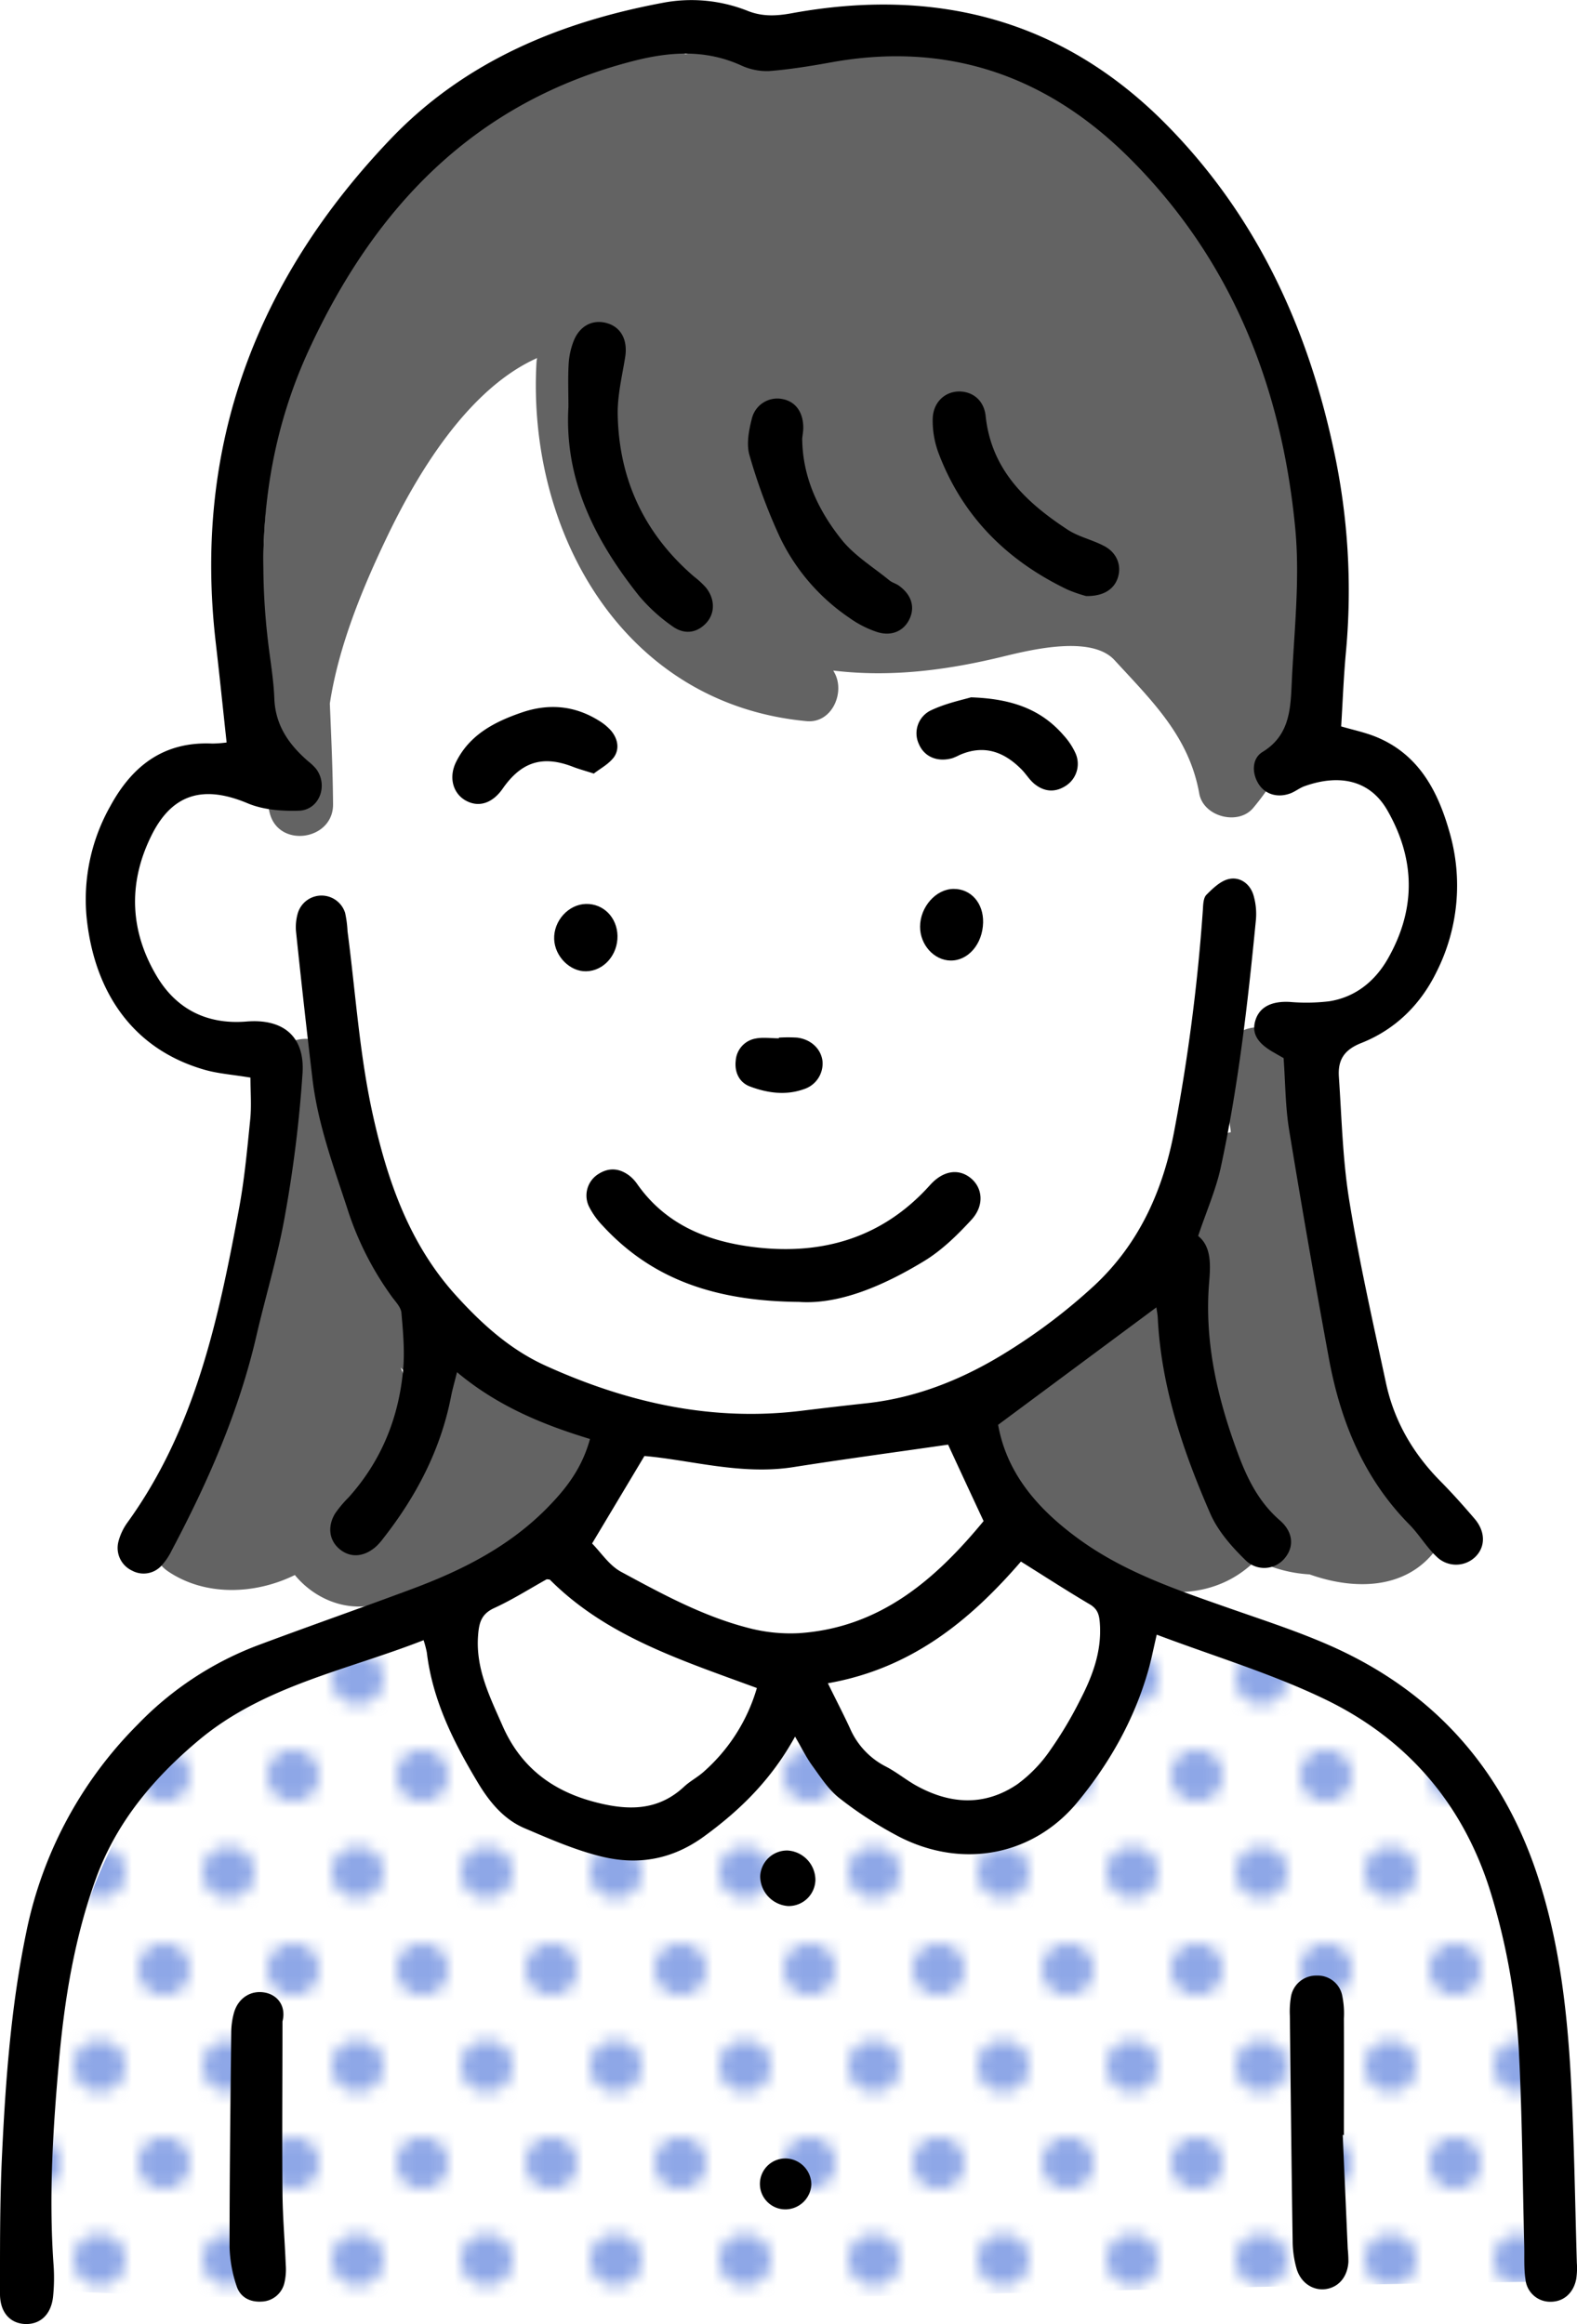 <svg xmlns="http://www.w3.org/2000/svg" xmlns:xlink="http://www.w3.org/1999/xlink" viewBox="0 0 488.64 719.88"><defs><style>.cls-1{fill:none;}.cls-2{fill:#8ea7e7;}.cls-3{fill:#636363;}.cls-4{fill:url(#新規パターン);}.cls-5{fill-rule:evenodd;}</style><pattern id="新規パターン" data-name="新規パターン" width="10" height="15" patternTransform="translate(-29.15 69.99) scale(4)" patternUnits="userSpaceOnUse" viewBox="0 0 10 15"><rect class="cls-1" width="10" height="15"/><circle class="cls-2" cx="10" cy="15" r="2"/><circle class="cls-2" cy="15" r="2"/><circle class="cls-2" cx="5" cy="7.5" r="2"/><circle class="cls-2" cx="10" r="2"/><circle class="cls-2" r="2"/></pattern></defs><g id="レイヤー_2" data-name="レイヤー 2"><g id="レイヤー_3" data-name="レイヤー 3"><path class="cls-3" d="M402.84,173.77c11.2-41-17.64-94.16-42.4-125.2-28.8-36.12-77.92-47.48-120.52-34.88a8.92,8.92,0,0,0-4.72-.56c-7.85,1-15.42,2.21-22.79,3.62-15.55-5.33-45.13,12-56.87,14.73a8.7,8.7,0,0,0-7.13,9.13,145.85,145.85,0,0,0-37.85,35.48C79,117.89,80.4,167,82.28,216.09c-1.68,12.15-1.52,24.28,1.28,35.68,2.72,11.07,19.72,8.6,19.64-2.64-.08-10.36-.56-20.76-1-31.2,2.72-18,10.36-36.24,17.52-51.2,9.22-19.35,25-46.14,46.71-55.82a9.15,9.15,0,0,0-.19,1.22c-3,52.42,26.67,105.94,83.69,111.25,7.9.73,12-8.94,8.63-15-.12-.22-.24-.45-.37-.67,17.4,2.1,34.62.05,52.73-4.37,9-2.2,27.32-6.56,34.4,1.12,11.72,12.75,23.12,23.68,26.28,41.36,1.28,7.16,12.08,10,16.72,4.43,19.44-23.19,18.72-49.31,14.4-76A3.1,3.1,0,0,0,402.84,173.77Z"/><path class="cls-3" d="M179.2,431.13c-38-4.63-56-36.52-68.29-69.06a85.82,85.82,0,0,0-6.07-33.6c-4.74-11.82-24.09-6.66-19.28,5.32a71.79,71.79,0,0,1,4.87,20.52,71.93,71.93,0,0,0-4.87,10.16,8.23,8.23,0,0,0-.22,6.66,9,9,0,0,0-4.14,8c.06,9.86.76,19.67-1.64,29.34a5.42,5.42,0,0,0-.08.54c-.28.65-.52,1.31-.8,2-6.51,6.78-12.13,14.56-14.07,23.7a20.37,20.37,0,0,0-.33,5.59c-4.77,9-9.55,17.59-13.72,25.81a12.15,12.15,0,0,0-1.14,6.31c-2.74,4.34-2.75,10.7,2.73,14.37,11.51,7.72,26.89,7.14,39.21,1.08,7.92,9.62,21.83,13.38,33.15,5.52.84,0,1.65,0,2.52,0,26.66-1.11,47.64-26.71,60.8-47.17C192.37,439.13,186.18,432,179.2,431.13Zm-50.78-3.27a7.2,7.2,0,0,0-2.37,1.76,34,34,0,0,0-1.89-6C125.55,425.07,127,426.49,128.42,427.86Z"/><path class="cls-3" d="M433.22,463.41a9.93,9.93,0,0,0-2.69-1.63c-.39-17.76-9.18-34.66-15.91-50.79-11.15-26.72-12.27-57.21-16.78-85.52-2-12.71-21.29-7.3-19.28,5.32,1.05,6.59,1.95,13.24,2.83,19.91-4.18.74-7.66,3.87-7.19,9.43.18,2.14.3,4.3.39,6.47-5.52-.82-11.62,2.34-11.39,9.53.69,21.52-17.4,34.09-33,45.73-9.1,6.8-24.44,15.32-24.44,28.34,0,12.58,15.56,22.47,24.27,29.07a60.33,60.33,0,0,0,10.55,6.66,10.1,10.1,0,0,0,2.53,1.83c16.2,8.11,34.17,7.51,46.07-4.53a42.18,42.18,0,0,0,16.6,4.44c15.28,5.44,32.36,4.46,41-10.5C452.31,467.72,440.81,459.11,433.22,463.41Zm-59.63-54.82a186,186,0,0,0,.62,23.45c-.14-.32-.23-.64-.38-1a8.49,8.49,0,0,0-5.76-4.54c-.08-.15-.15-.31-.24-.46a9.28,9.28,0,0,0-5.58-4.41A75.81,75.81,0,0,0,373.59,408.59Z"/><path class="cls-4" d="M352.32,505.33c-6.53,30.29-13.7,66.37-51.71,65.19-26.78-.83-41-25.95-58.14-43.73-11.53,25.74-33.49,53-64.53,42.32-18.25-6.25-36-68-36.74-67.32-41.76,17.33-81.84,24.79-104.66,66.59-21.18,38.79-25,95.66-23,141,153.8,8,310.33-.78,463.26-2.62C481.91,612.74,462,509.16,352.32,505.33Z"/><path class="cls-5" d="M309.27,441.34c2.76,15.46,12.8,26.64,25.61,35.82,13.78,9.87,29.64,15.25,45.43,20.79,10.33,3.63,20.8,7,30.84,11.35,31.92,13.79,53.56,37.31,64.78,70.26,7.13,21,9.66,42.74,10.84,64.67,1,18.89,1.26,37.81,1.82,56.72a22.32,22.32,0,0,1-.18,4.91c-.82,4.38-3.87,7.06-7.8,7.11a7.68,7.68,0,0,1-7.93-6.88c-.54-3.49-.3-7.11-.39-10.66-.51-20-.63-40-1.65-60a206.46,206.46,0,0,0-8.28-47.69c-8.29-28.16-25.87-48.93-52-61.48-16.44-7.9-34.13-13.2-51.94-19.92-1,4.23-1.64,7.6-2.57,10.89-4.32,15.28-12,28.88-22,41-13.41,16.25-35.14,20.92-55.1,10.78A119.78,119.78,0,0,1,260.12,557c-3.35-2.61-5.81-6.45-8.38-10-1.88-2.56-3.28-5.48-5.39-9.08-7.29,13.23-16.87,22.66-28.16,30.89-10,7.29-20.57,9-31.88,6.24-8.17-2-16-5.44-23.81-8.77-6.51-2.79-10.91-8.22-14.48-14.18-7.51-12.53-14-25.47-15.77-40.27a33,33,0,0,0-1-3.78c-23.94,9.39-49.44,14.08-69.62,30.95-14.07,11.77-25.6,25.48-31.95,43C23.12,600.17,20,619.08,18.3,638.23c-1.89,21-3.21,42.11-1.71,63.25a57,57,0,0,1-.14,9.86c-.56,5.4-3.76,8.51-8.26,8.54-4.81,0-8.18-3.39-8.19-9.29,0-14.25-.06-28.53.61-42.76,1.1-23.27,2.78-46.46,7.55-69.4a126.6,126.6,0,0,1,34.5-64.25,101.53,101.53,0,0,1,36.75-24.36c16.16-6.06,32.46-11.73,48.62-17.77,15.52-5.8,30.12-13.23,41.86-25.32,5.59-5.74,10.44-11.94,12.92-21-14.56-4.43-28.61-10.15-41.2-20.69-.84,3.36-1.43,5.37-1.83,7.43-3.2,16.53-10.78,31-21.06,44.09a18.27,18.27,0,0,1-2.17,2.46c-3.69,3.28-7.87,3.6-11.2.93s-4-7-1.53-11.12a35.69,35.69,0,0,1,4.19-5c10.08-11.21,15.5-24.51,16.88-39.35.56-5.89,0-11.9-.51-17.82-.14-1.7-1.74-3.36-2.87-4.88a96.2,96.2,0,0,1-14-27.76c-4.27-13-9-25.88-10.66-39.58q-2.72-22.86-5.11-45.74a15.57,15.57,0,0,1,.49-5.68,7.67,7.67,0,0,1,14.7-.27,33.18,33.18,0,0,1,.75,5.68c2.5,19,3.71,38.28,7.85,56.92,4.5,20.26,11.26,40,25.88,56.06,8.07,8.87,16.74,16.67,27.63,21.61,25.14,11.4,51.3,17.37,79.09,14q10.17-1.25,20.37-2.36c16.13-1.76,30.78-7.86,44.28-16.39A178.05,178.05,0,0,0,339,398.27c14.09-13.09,21.56-29.88,25-48.79a585.17,585.17,0,0,0,8.71-67.61c.1-1.62.13-3.71,1.1-4.7,2-2,4.35-4.29,6.93-4.88,3.45-.79,6.53,1.43,7.62,4.88a20.61,20.61,0,0,1,.76,8.05c-2.49,25.64-5.42,51.23-10.87,76.43-1.5,6.88-4.4,13.45-7,21.19,4.09,3.27,3.87,8.82,3.41,14.33-1.53,18.46,2.57,36,8.92,53.06,2.87,7.75,6.43,15,12.94,20.66,4.22,3.64,4.49,8.15,1.67,11.63a8.2,8.2,0,0,1-12.43.58c-4.23-4.12-8.42-8.93-10.75-14.26-8.45-19.38-15.24-39.33-16.28-60.76-.06-1-.27-2-.42-3.12Zm-15.5,6.14c-16.54,2.39-32.23,4.49-47.88,6.95C229.71,457,214,452.23,199.68,451L183.46,478.1c2.8,2.83,5.33,6.81,9,8.78,12.51,6.76,25.08,13.61,38.94,17.25a51.27,51.27,0,0,0,16.19,1.75c25.23-1.7,42.4-16.8,57.18-34.72Q298.84,458.46,293.77,447.48Zm-59.25,75.39C211,514.2,188,506.92,170.43,489.36c-.16-.16-.52-.1-1-.19-5.29,2.94-10.61,6.32-16.28,8.92-3.92,1.8-4.7,4.42-5,8.31-.85,10.38,3.6,19.12,7.56,28.15,5.59,12.75,15.3,20.15,28.57,23.63,10,2.63,19.42,2.93,27.64-4.71,1.78-1.67,4-2.84,5.88-4.45A55.07,55.07,0,0,0,234.52,522.87Zm22-1.47c2.86,5.81,5,9.92,6.93,14.13a23.94,23.94,0,0,0,11.07,11.68c3.15,1.63,5.95,3.91,9,5.67,10.6,6,21.41,6.78,31.73-.22a43.67,43.67,0,0,0,10.16-10.53,121.61,121.61,0,0,0,9.25-15.51c3.81-7.33,6.71-15,6.15-23.53-.17-2.6-.52-4.6-3.1-6.12-7-4.13-13.87-8.58-21.37-13.27C300.69,501.8,282.54,516.84,256.48,521.4Z"/><path class="cls-5" d="M77.61,333.79c-5.67-.94-10.06-1.23-14.2-2.42-23.31-6.68-34.47-25.45-36.61-47.58a58.76,58.76,0,0,1,7.38-34.09c6.88-12.64,16.7-20.07,31.63-19.38a38.44,38.44,0,0,0,4.41-.33c-1.15-10.6-2.2-20.86-3.39-31.11-7-60.78,12.63-112.4,54.37-156,23-24,52.52-36.17,84.77-42.12a47.2,47.2,0,0,1,25.88,2.68c4.45,1.71,8.62,1.55,13.48.66,44.14-8.06,83.36,1.64,115.59,34,27.93,28.08,44,62.44,52.25,100.81a206.45,206.45,0,0,1,3.88,63c-.71,7.6-1,15.23-1.48,23.1,3.61,1.06,7.34,1.83,10.81,3.24,13.24,5.41,19.18,16.83,22.76,29.51a59.38,59.38,0,0,1-4,43.24c-5,10.27-12.89,17.95-23.37,22.09-5.51,2.18-7.25,5.46-6.91,10.49.88,12.84,1.17,25.79,3.24,38.45,3.08,18.9,7.33,37.62,11.35,56.36,2.53,11.82,8.42,21.89,16.94,30.49,3.66,3.7,7.13,7.6,10.52,11.56s3.42,8.67.23,11.8a8.57,8.57,0,0,1-11.94,0c-3.17-2.95-5.42-6.89-8.49-10-14.25-14.42-21.45-32.27-25-51.76q-6.48-35.16-12.26-70.44c-1.19-7.25-1.17-14.69-1.72-22.29-.86-.5-1.78-1-2.72-1.56-5.45-3-7.28-6.1-6-10.19s5-5.95,10.62-5.65a59.78,59.78,0,0,0,12.19-.19c8.11-1.25,14.16-6.19,18.1-13,8.75-15.22,8.81-30.64,0-46.08-5.4-9.5-14.95-11.39-25.72-7.55-1.53.55-2.86,1.66-4.39,2.23-4.08,1.5-8,.23-10-3.2s-1.79-7.71,1.41-9.65c8.18-5,8.64-12.87,9-20.76.71-16.14,2.64-32.46,1.12-48.43C397.17,119.92,381.69,80.54,350,49c-25.53-25.47-56.24-36.22-92.32-29.71-6.44,1.16-12.93,2.22-19.45,2.73a19.1,19.1,0,0,1-8.7-1.81C218.42,15.21,207.32,16,195.83,19c-48.71,12.65-79.63,45.05-100.08,89.3-13.27,28.75-16.36,58.9-12.75,90,.69,6,1.77,12,2,18,.3,8.4,4.55,14.38,10.55,19.56a16.39,16.39,0,0,1,2.37,2.26c3.89,5.11,1.06,12.78-5.3,13-5.29.17-11.08-.28-15.87-2.29-13.77-5.79-23.56-3-30,10.33-7.15,14.65-6.43,29.4,1.85,43.26,6.09,10.21,15.6,15,27.78,14,11.29-.93,18.07,4.53,17.37,15.9a394.23,394.23,0,0,1-5.42,44c-2.22,12.67-6,25-8.91,37.58-5.43,23.42-15,45.18-26.2,66.33A19.77,19.77,0,0,1,50,485a7.49,7.49,0,0,1-9.07,1.51,7.77,7.77,0,0,1-4.25-8.94,17.61,17.61,0,0,1,2.76-5.9c21.08-29.12,28.29-63.19,34.66-97.5,1.69-9.14,2.52-18.46,3.46-27.71C77.94,342.37,77.61,338.27,77.61,333.79Z"/><path class="cls-5" d="M247.54,403.27c-25.47-.24-45.22-6.72-60.74-23.54a24.35,24.35,0,0,1-4.27-5.94,7.83,7.83,0,0,1,2.85-10.11c3.43-2.21,6.78-1.8,9.89.69a12,12,0,0,1,2.19,2.42c8.9,12.67,22,17.84,36.55,19.55,21,2.48,39.6-3,54.19-19.29,3.95-4.39,8.62-5.14,12.33-2.33,3.94,3,4.62,8.57.51,13.07-4.41,4.8-9.26,9.54-14.78,12.88C273.5,398.41,259.88,404.14,247.54,403.27Z"/><path class="cls-5" d="M176.13,126c0-4.38-.18-8.77.06-13.13a23.44,23.44,0,0,1,1.53-7.17c1.89-4.84,6-6.89,10.43-5.58s6.37,5.38,5.57,10.46c-.95,5.91-2.42,11.88-2.32,17.79.37,20.19,8.31,37.06,23.71,50.28a26.6,26.6,0,0,1,3.61,3.33c2.95,3.66,2.86,8.19-.06,11.18s-6.74,3.47-10.44.74A53.65,53.65,0,0,1,198,184.56C184.39,167.45,174.81,148.7,176.13,126Z"/><path class="cls-5" d="M416.05,661.3q.78,17.63,1.55,35.23a40.35,40.35,0,0,1,.21,4.1c-.28,4.46-2.77,7.57-6.54,8.34-4,.8-8-1.51-9.45-6a31.56,31.56,0,0,1-1.29-8.87c-.36-23.23-.6-46.46-.86-69.7a27.18,27.18,0,0,1,.31-5.71,7.89,7.89,0,0,1,8-6.75,7.73,7.73,0,0,1,7.87,6,27.25,27.25,0,0,1,.56,7.31c.05,12,0,24.06,0,36.09Z"/><path class="cls-5" d="M87.53,626.15c0,17.73-.15,35.45,0,53.19.06,7.36.72,14.71,1,22.07a18.33,18.33,0,0,1-.39,5.65,7.48,7.48,0,0,1-7.06,5.86c-3.69.24-6.68-1.4-7.77-4.81a41.1,41.1,0,0,1-2.18-12c0-22.13.27-44.26.52-66.39a23.31,23.31,0,0,1,.9-6.45c1.36-4.46,5.23-6.81,9.39-6.09S88.72,621.47,87.53,626.15Z"/><path class="cls-5" d="M248.57,135.81c.08,12,5,22.34,12.2,31.34,4,5,9.78,8.49,14.8,12.61.83.68,2,1,2.86,1.58,3.77,2.65,5.06,6.27,3.61,9.89-1.61,4-5.46,6-10.14,4.58a31.94,31.94,0,0,1-8.69-4.41,63,63,0,0,1-21.66-25.22A175.72,175.72,0,0,1,232.23,141c-1-3.42-.21-7.65.72-11.27a8.11,8.11,0,0,1,9.36-6.15c4.15.72,6.62,4.06,6.59,9C248.89,133.65,248.68,134.73,248.57,135.81Z"/><path class="cls-5" d="M336.54,184.63a44.19,44.19,0,0,1-5.78-2c-18.79-9-32.61-22.74-40-42.42A28.74,28.74,0,0,1,289,129.8c.09-5.14,3.73-8.5,8.17-8.54,4.18,0,7.71,2.68,8.24,7.61,1.76,16.67,12.52,26.75,25.41,35.2,3.36,2.21,7.57,3.1,11.19,5,3.94,2,5.51,5.85,4.45,9.57S342.13,184.72,336.54,184.63Z"/><path class="cls-5" d="M184,239.62c-2.9-.94-4.74-1.42-6.5-2.11-9.35-3.61-15.93-1.58-21.76,6.8-3.1,4.43-7.23,5.84-11.18,3.8-4.13-2.12-5.67-7.19-3.23-12.11,4.21-8.47,12-12.46,20.44-15.34,8.22-2.79,16.18-2.14,23.66,2.48a16.58,16.58,0,0,1,3.8,3.06c2.17,2.5,2.85,5.7,1,8.34C188.59,236.74,185.87,238.13,184,239.62Z"/><path class="cls-5" d="M300.86,216c12.89.43,21.86,3.84,28.74,11.81a21.27,21.27,0,0,1,3.61,5.42,8.07,8.07,0,0,1-2.93,10.15c-3.42,2.23-6.81,1.88-9.86-.65-1.45-1.21-2.46-2.92-3.79-4.29-5.45-5.58-11.72-7.9-19.3-4.58a17.94,17.94,0,0,1-2.27,1c-4.61,1.28-8.63-.43-10.31-4.32A7.87,7.87,0,0,1,288.52,220C293.14,217.82,298.27,216.77,300.86,216Z"/><path class="cls-5" d="M241.34,321.41a45,45,0,0,1,5.69,0c4.26.54,7.31,3.45,7.81,7.15a8.33,8.33,0,0,1-5.78,8.82c-5.63,2-11.34,1.18-16.71-.85-3.3-1.24-4.8-4.43-4.38-8a7.47,7.47,0,0,1,6.1-6.83c2.33-.47,4.84-.08,7.27-.08Z"/><path class="cls-5" d="M285.09,287.06c0-6.14,4.92-11.69,10.38-11.72s9.29,4.47,9.15,10.41c-.15,6.66-4.62,11.86-10.1,11.78C289.41,297.45,285.08,292.65,285.09,287.06Z"/><path class="cls-5" d="M191.33,289.86c.12,5.91-4.25,10.89-9.69,11-5,.13-9.73-4.58-9.93-9.95-.21-5.67,4.43-10.8,9.87-10.91S191.21,284.23,191.33,289.86Z"/><path class="cls-5" d="M252.66,582.34a8.28,8.28,0,0,1-8.51,8.06,9.3,9.3,0,0,1-8.6-9.2,8.33,8.33,0,0,1,8.54-8A9.2,9.2,0,0,1,252.66,582.34Z"/><path class="cls-5" d="M251.4,676.68a8.1,8.1,0,0,1-7.9,7.68,7.89,7.89,0,1,1,.39-15.76A8.14,8.14,0,0,1,251.4,676.68Z"/></g></g></svg>